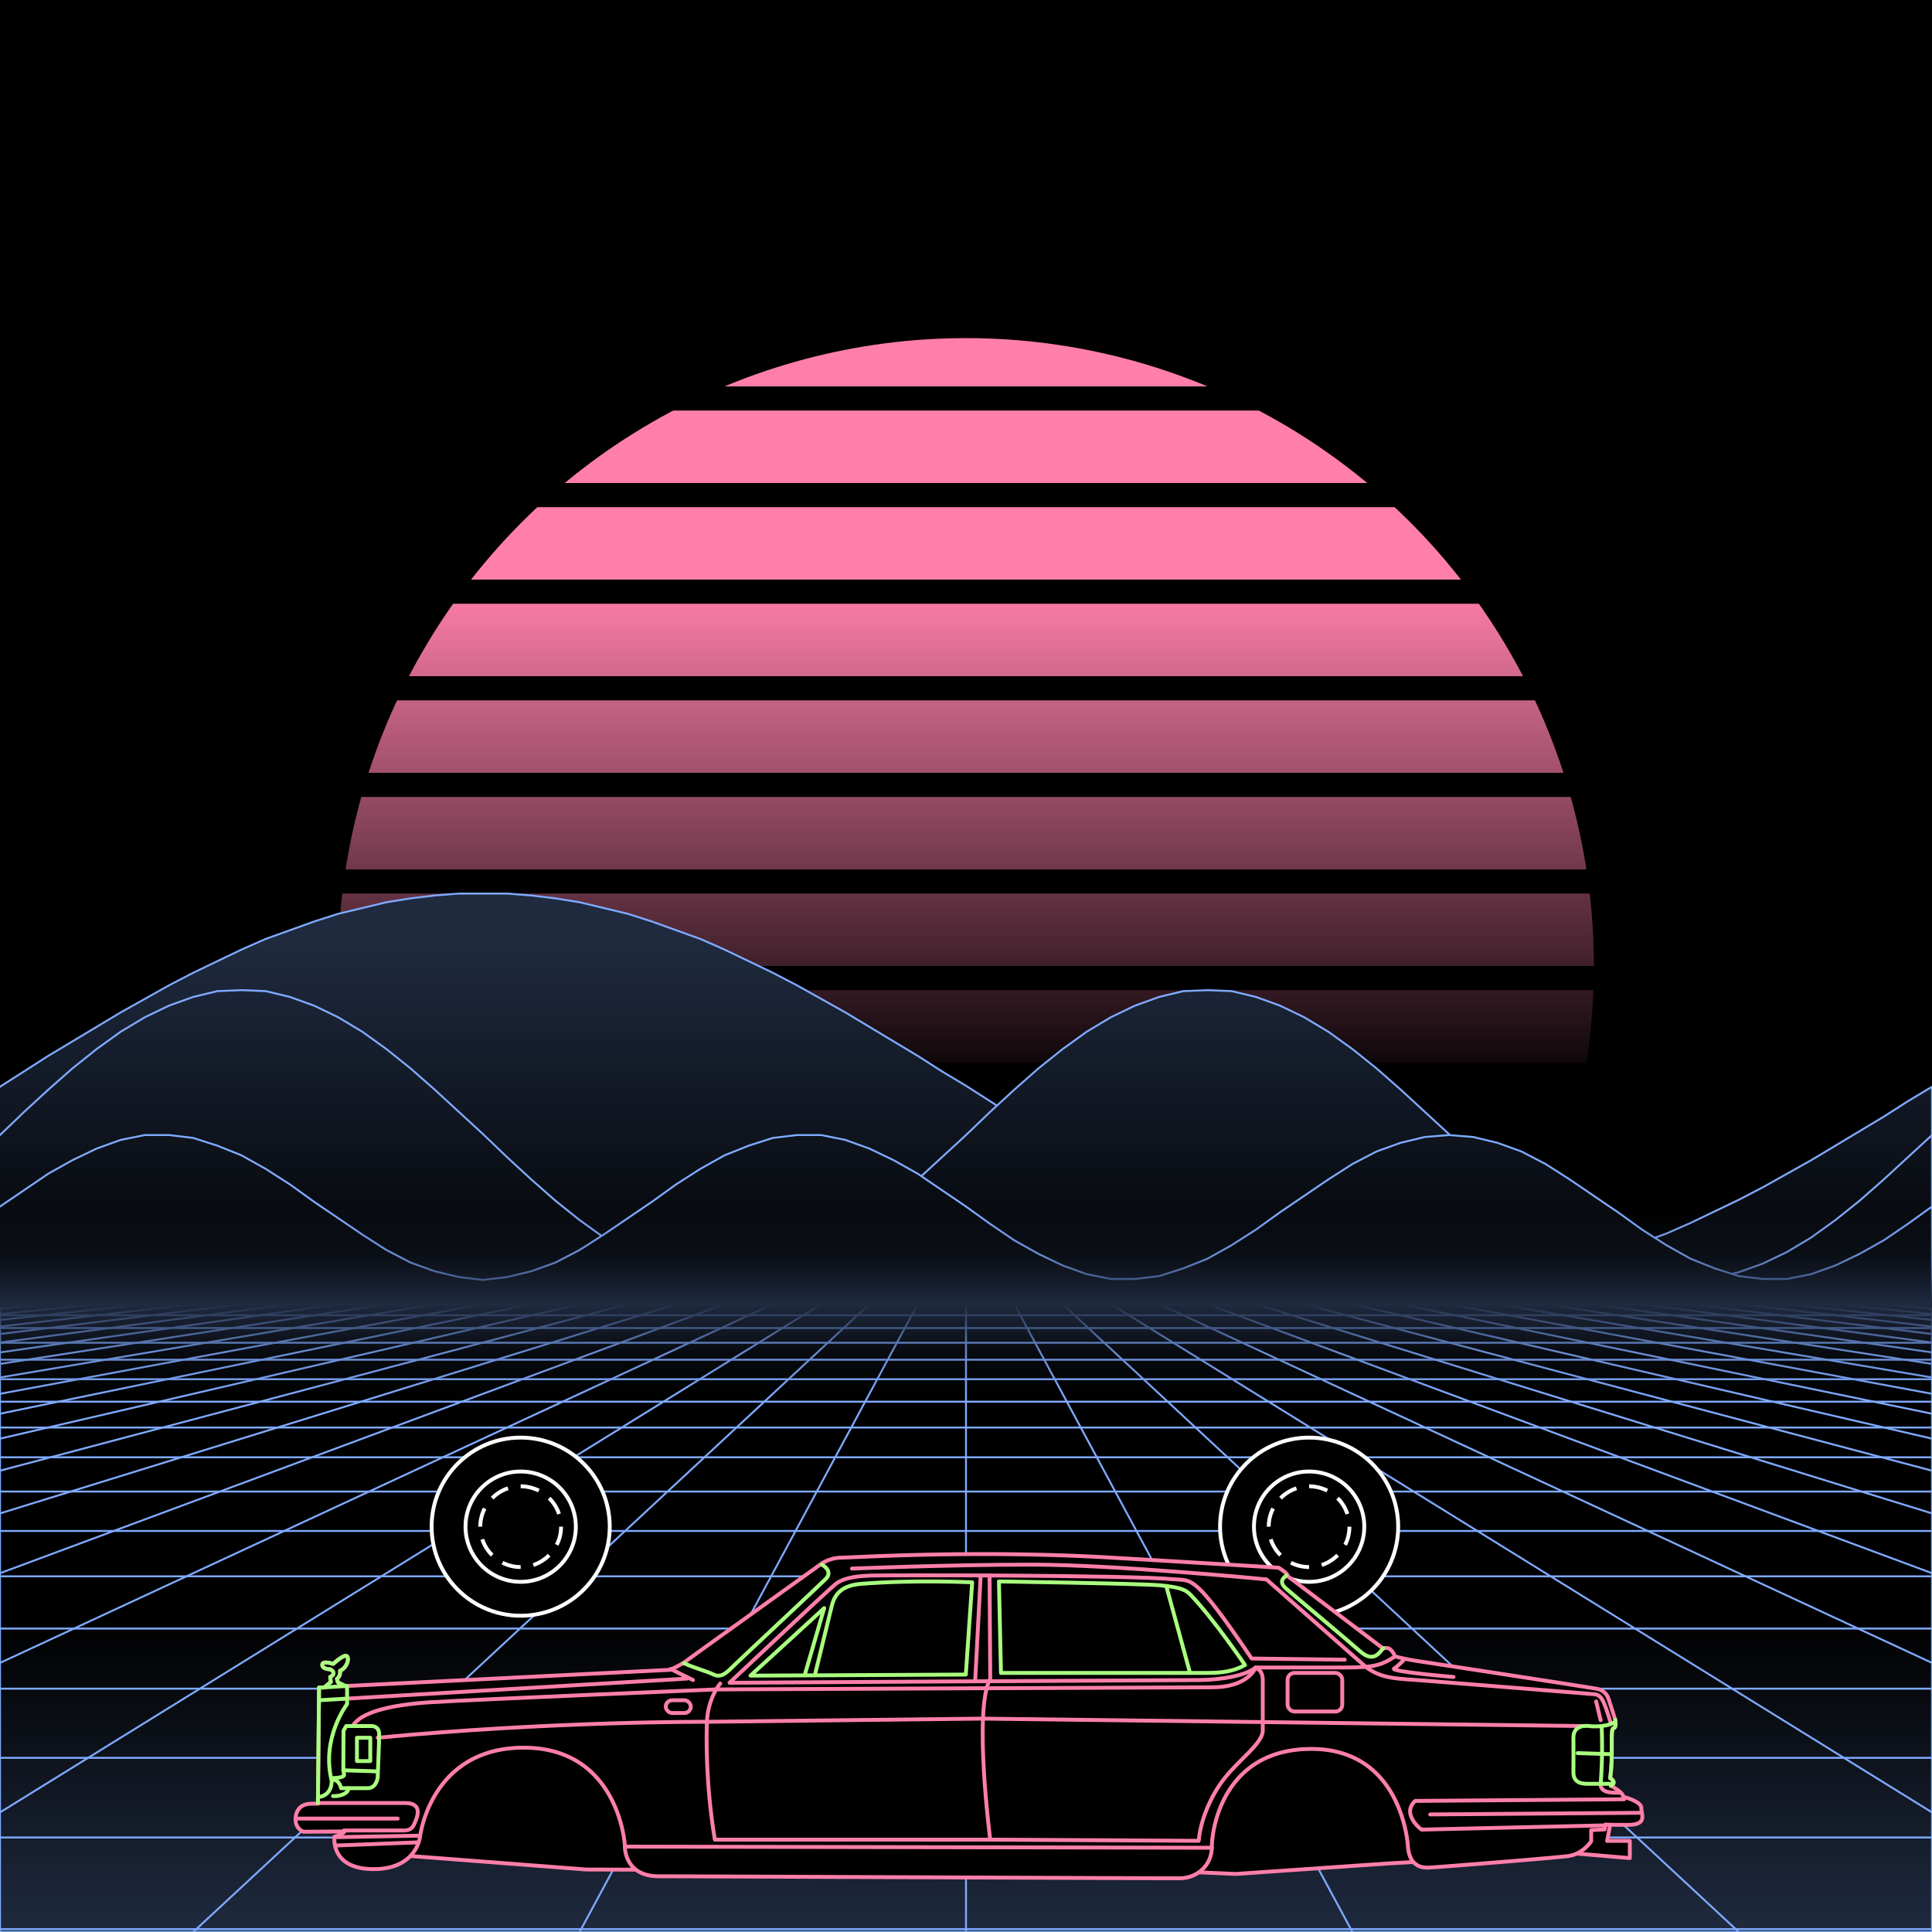 <svg xmlns="http://www.w3.org/2000/svg" viewBox="0 0 2000 2000" width="350" height="350">
    <defs>
        <linearGradient id="moon-grad" x1="0" x2="0" y1="0" y2="1">
            <stop offset="20%" stop-color="#ff7faa" stop-opacity="1"/>
            <stop offset="60%" stop-color="#ff7faa" stop-opacity="0"/>
        </linearGradient>

        <linearGradient id="star-grad" x1="0" y1="0" x2="1" y2="0">
            <stop offset="0%" stop-color="#ffffff" stop-opacity="0"/>
            <stop offset="80%" stop-color="#ffffff" stop-opacity=".5"/>
            <stop offset="100%" stop-color="#ffffff" stop-opacity="1"/>
        </linearGradient>

        <linearGradient id="bg-grad" x1="0" x2="0" y1="0" y2="1">
            <stop offset="25%" stop-color="#1f2a3f" stop-opacity="1"/>
            <stop offset="100%" stop-color="#000000" stop-opacity="1"/>
        </linearGradient>

        <linearGradient id="fog-grad" x1="0" x2="0" y1="0" y2="1">
            <stop offset="0%" stop-color="#1f2a3f" stop-opacity="0"/>
            <stop offset="25%" stop-color="#1f2a3f" stop-opacity=".25"/>
            <stop offset="50%" stop-color="#1f2a3f" stop-opacity="1"/>
            <stop offset="75%" stop-color="#1f2a3f" stop-opacity=".25"/>
            <stop offset="100%" stop-color="#1f2a3f" stop-opacity="0"/>
        </linearGradient>

        <linearGradient id="undergrid-grad" x1="0" x2="0" y1="0" y2="1">
            <stop offset="50%" stop-color="#000000" stop-opacity="1"/>
            <stop offset="100%" stop-color="#1f2a3f" stop-opacity="1"/>
        </linearGradient>

        <linearGradient id="flame-grad" x1="0" x2="1" y1="0" y2="0">
            <stop offset="0%" stop-color="#ffffff" stop-opacity="1"/>
            <stop offset="100%" stop-color="#0000ff" stop-opacity="0"/>
        </linearGradient>

        <linearGradient id="thrust-grad" x1="0" x2="0" y1="0" y2="1">
            <stop offset="0%" stop-color="#ffffff" stop-opacity="1"/>
            <stop offset="25%" stop-color="#ffffff" stop-opacity=".5"/>
            <stop offset="100%" stop-color="#ffffff" stop-opacity="0"/>
        </linearGradient>


        <style>
            #vmount                         {fill:url(#bg-grad); stroke:#7faaff; stroke-width:2px;}
            #sky, #moonstripes              {fill:#000000}
            .background                     {fill:url(#bg-grad); stroke:#7faaff; stroke-width:2px;}
            #mooncircle                     {fill:url(#moon-grad);}
            #grid                           {stroke-width:2px; fill:none; stroke:#7faaff;}
            #star                           {stroke-width:10px; fill:none; stroke:url(#star-grad); stroke-linecap:round;}
            #undergrid                      {fill:url(#undergrid-grad);}
            #fog                            {fill:url(#fog-grad);}
            #pink,#aqua                     {fill:none;  stroke-linecap:round; stroke-linejoin:round; stroke-width:4px;}
            #gleam                          {fill:none;  stroke-linecap:round; stroke-linejoin:round; stroke-width:25px; stroke:white;}
            #pink,#outline,#under           {stroke:#ff7faa;}
            #aqua, #gun, #frontgun          {stroke:#aaff7f;}                    
            #outline,#under,#gun,#frontgun  {fill:#000000; stroke-linecap:round; stroke-linejoin:round; stroke-width:4px;}
            .wheel                          {fill:#000000; stroke:#ffffff; stroke-width:4px;}
            #laser                          {stroke-width:15px; stroke:#aaff7f;}
            

            #gun, #frontgun                 {stroke:#ffffff;}

            #flame        				    {fill:url(#flame-grad); stroke:none; }
            #rocket                         {stroke:#ffffff; stroke-width:4px; fill:#000000;}
            .stripe                         {stroke:#7f0000;}
			#housing 					    {stroke:#ffffff;stroke-width:4px; fill:#000000}

            .jet                            {stroke:#aaff7f; stroke-width:4; fill:#000000}
            .thrust                         {fill:url(#thrust-grad);}

        </style>

    </defs>

    <g id="sky"><rect width="2000" height="2000"/></g>

    <g id="moon">
        <circle id="mooncircle" cx="1000" cy="1000" r="650"/>
        <g id="moonstripes">
            <animateTransform attributeName="transform" type="translate" from="0 50" to="0 150" dur="2s" repeatCount="indefinite"/>
            <rect x="0" y="0"     width="2000" height="25"/><rect x="0" y="100"   width="2000" height="25"/><rect x="0" y="200"   width="2000" height="25"/><rect x="0" y="300"   width="2000" height="25"/><rect x="0" y="400"   width="2000" height="25"/><rect x="0" y="500"   width="2000" height="25"/><rect x="0" y="600"   width="2000" height="25"/><rect x="0" y="700"   width="2000" height="25"/><rect x="0" y="800"   width="2000" height="25"/><rect x="0" y="900"   width="2000" height="25"/><rect x="0" y="1000"  width="2000" height="25"/><rect x="0" y="1100"  width="2000" height="25"/><rect x="0" y="1200"  width="2000" height="25"/>
        </g>
    </g>

    <g class="background" transform="translate(-2000 850)"><polygon points="0 0 0 275 25 259 50 243 75 228 100 213 125 198 150 184 175 170 200 157 225 145 250 133 275 122 300 113 325 104 350 96 375 90 400 84 425 80 450 77 475 75 500 75 525 75 550 77 575 80 600 84 625 90 650 96 675 104 700 113 725 122 750 133 775 145 800 157 825 170 850 184 875 198 900 213 925 228 950 243 975 259 1000 275 1025 290 1050 306 1075 321 1100 336 1125 351 1150 365 1175 379 1200 392 1225 404 1250 416 1275 427 1300 436 1325 445 1350 453 1375 459 1400 465 1425 469 1450 472 1475 474 1500 475 1525 474 1550 472 1575 469 1600 465 1625 459 1650 453 1675 445 1700 436 1725 427 1750 416 1775 404 1800 392 1825 379 1850 365 1875 351 1900 336 1925 321 1950 306 1975 290 2000 275 2025 259 2050 243 2075 228 2100 213 2125 198 2150 184 2175 170 2200 157 2225 145 2250 133 2275 122 2300 113 2325 104 2350 96 2375 90 2400 84 2425 80 2450 77 2475 75 2500 75 2525 75 2550 77 2575 80 2600 84 2625 90 2650 96 2675 104 2700 113 2725 122 2750 133 2775 145 2800 157 2825 170 2850 184 2875 198 2900 213 2925 228 2950 243 2975 259 3000 274 3025 290 3050 306 3075 321 3100 336 3125 351 3150 365 3175 379 3200 392 3225 404 3250 416 3275 427 3300 436 3325 445 3350 453 3375 459 3400 465 3425 469 3450 472 3475 474 3500 475 3525 474 3550 472 3575 469 3600 465 3625 459 3650 453 3675 445 3700 436 3725 427 3750 416 3775 404 3800 392 3825 379 3850 365 3875 351 3900 336 3925 321 3950 306 3975 290 4000 275 4000 500 0 500"/><animateTransform from="-2000 850" to="0 850" dur="15s" attributeName="transform" attributeType="XML" type="translate" repeatCount="indefinite"/></g><g class="background" transform="translate(-2000 850)"><polygon points="0 0 0 325 25 301 50 278 75 256 100 236 125 218 150 203 175 191 200 182 225 176 250 175 275 176 300 182 325 191 350 203 375 218 400 236 425 256 450 278 475 301 500 325 525 348 550 371 575 393 600 413 625 431 650 446 675 458 700 467 725 473 750 475 775 473 800 467 825 458 850 446 875 431 900 413 925 393 950 371 975 348 1000 325 1025 301 1050 278 1075 256 1100 236 1125 218 1150 203 1175 191 1200 182 1225 176 1250 175 1275 176 1300 182 1325 191 1350 203 1375 218 1400 236 1425 256 1450 278 1475 301 1500 324 1525 348 1550 371 1575 393 1600 413 1625 431 1650 446 1675 458 1700 467 1725 473 1750 475 1775 473 1800 467 1825 458 1850 446 1875 431 1900 413 1925 393 1950 371 1975 348 2000 325 2025 301 2050 278 2075 256 2100 236 2125 218 2150 203 2175 191 2200 182 2225 176 2250 175 2275 176 2300 182 2325 191 2350 203 2375 218 2400 236 2425 256 2450 278 2475 301 2500 324 2525 348 2550 371 2575 393 2600 413 2625 431 2650 446 2675 458 2700 467 2725 473 2750 475 2775 473 2800 467 2825 458 2850 446 2875 431 2900 413 2925 393 2950 371 2975 348 3000 325 3025 301 3050 278 3075 256 3100 236 3125 218 3150 203 3175 191 3200 182 3225 176 3250 175 3275 176 3300 182 3325 191 3350 203 3375 218 3400 236 3425 256 3450 278 3475 301 3500 324 3525 348 3550 371 3575 393 3600 413 3625 431 3650 446 3675 458 3700 467 3725 473 3750 475 3775 473 3800 467 3825 458 3850 446 3875 431 3900 413 3925 393 3950 371 3975 348 4000 325 4000 500 0 500"/><animateTransform from="-2000 850" to="0 850" dur="10s" attributeName="transform" attributeType="XML" type="translate" repeatCount="indefinite"/></g><g class="background" transform="translate(-2000 850)"><polygon points="0 0 0 400 25 382 50 365 75 351 100 339 125 330 150 325 175 325 200 328 225 336 250 346 275 360 300 376 325 394 350 411 375 428 400 444 425 457 450 466 475 472 500 475 525 472 550 466 575 457 600 444 625 428 650 411 675 394 700 376 725 360 750 346 775 336 800 328 825 325 850 325 875 330 900 339 925 351 950 365 975 382 1000 400 1025 417 1050 434 1075 448 1100 460 1125 469 1150 474 1175 474 1200 471 1225 463 1250 453 1275 439 1300 423 1325 405 1350 388 1375 371 1400 355 1425 342 1450 333 1475 327 1500 325 1525 327 1550 333 1575 342 1600 355 1625 371 1650 388 1675 405 1700 423 1725 439 1750 453 1775 463 1800 471 1825 474 1850 474 1875 469 1900 460 1925 448 1950 434 1975 417 2000 399 2025 382 2050 365 2075 351 2100 339 2125 330 2150 325 2175 325 2200 328 2225 336 2250 346 2275 360 2300 376 2325 394 2350 411 2375 428 2400 444 2425 457 2450 466 2475 472 2500 475 2525 472 2550 466 2575 457 2600 444 2625 428 2650 411 2675 394 2700 376 2725 360 2750 346 2775 336 2800 328 2825 325 2850 325 2875 330 2900 339 2925 351 2950 365 2975 382 3000 399 3025 417 3050 434 3075 448 3100 460 3125 469 3150 474 3175 474 3200 471 3225 463 3250 453 3275 439 3300 423 3325 405 3350 388 3375 371 3400 355 3425 342 3450 333 3475 327 3500 325 3525 327 3550 333 3575 342 3600 355 3625 371 3650 388 3675 405 3700 423 3725 439 3750 453 3775 463 3800 471 3825 474 3850 474 3875 469 3900 460 3925 448 3950 434 3975 417 4000 399 4000 500 0 500"/><animateTransform from="-2000 850" to="0 850" dur="5s" attributeName="transform" attributeType="XML" type="translate" repeatCount="indefinite"/></g>

    <g>
        <rect><animate id="fake" begin="4.9;swipe.end" dur=".1s" attributeName="visibility" from="hide" to="hide"/></rect>
        <path id="star" d="M-2425,799.8c616.2-355.8,1278-560.9,1942.8-627"/>
        <animateTransform id="swipe" attributeName="transform" type="rotate" from="0 0 5000" to="360 0 5000" dur="5s" begin="fake.end"/>
    </g>

    <g id="grid">
        <rect id="undergrid" x="0" y="1350" width="2000" height="650"/>
        <g id="hor">
            <line x1="0" y1="1350" x2="2000" y2="1350"></line><line x1="0" y1="1361.51" x2="2000" y2="1361.51"></line><line x1="0" y1="1374.758" x2="2000" y2="1374.758"></line><line x1="0" y1="1390.006" x2="2000" y2="1390.006"></line><line x1="0" y1="1407.557" x2="2000" y2="1407.557"></line><line x1="0" y1="1427.759" x2="2000" y2="1427.759"></line><line x1="0" y1="1451.01" x2="2000" y2="1451.01"></line><line x1="0" y1="1477.773" x2="2000" y2="1477.773"></line><line x1="0" y1="1508.576" x2="2000" y2="1508.576"></line><line x1="0" y1="1544.031" x2="2000" y2="1544.031"></line><line x1="0" y1="1584.84" x2="2000" y2="1584.84"></line><line x1="0" y1="1631.811" x2="2000" y2="1631.811"></line><line x1="0" y1="1685.874" x2="2000" y2="1685.874"></line><line x1="0" y1="1748.102" x2="2000" y2="1748.102"></line><line x1="0" y1="1819.725" x2="2000" y2="1819.725"></line><line x1="0" y1="1902.163" x2="2000" y2="1902.163"></line><line x1="0" y1="1997.05" x2="2000" y2="1997.05"></line>
        </g>
        <g id="ver">
            <line x1="0" y1="1350" x2="-7000.0" y2="2000"><animate attributeName="x1" values="0;50" dur="100ms" repeatCount="indefinite"/><animate attributeName="x2" values="-7000.0;-6600.0" dur="100ms" repeatCount="indefinite"/></line><line x1="50" y1="1350" x2="-6600.0" y2="2000"><animate attributeName="x1" values="50;100" dur="100ms" repeatCount="indefinite"/><animate attributeName="x2" values="-6600.0;-6200.0" dur="100ms" repeatCount="indefinite"/></line><line x1="100" y1="1350" x2="-6200.0" y2="2000"><animate attributeName="x1" values="100;150" dur="100ms" repeatCount="indefinite"/><animate attributeName="x2" values="-6200.0;-5800.0" dur="100ms" repeatCount="indefinite"/></line><line x1="150" y1="1350" x2="-5800.0" y2="2000"><animate attributeName="x1" values="150;200" dur="100ms" repeatCount="indefinite"/><animate attributeName="x2" values="-5800.0;-5400.0" dur="100ms" repeatCount="indefinite"/></line><line x1="200" y1="1350" x2="-5400.0" y2="2000"><animate attributeName="x1" values="200;250" dur="100ms" repeatCount="indefinite"/><animate attributeName="x2" values="-5400.0;-5000.0" dur="100ms" repeatCount="indefinite"/></line><line x1="250" y1="1350" x2="-5000.0" y2="2000"><animate attributeName="x1" values="250;300" dur="100ms" repeatCount="indefinite"/><animate attributeName="x2" values="-5000.0;-4600.0" dur="100ms" repeatCount="indefinite"/></line><line x1="300" y1="1350" x2="-4600.0" y2="2000"><animate attributeName="x1" values="300;350" dur="100ms" repeatCount="indefinite"/><animate attributeName="x2" values="-4600.0;-4200.0" dur="100ms" repeatCount="indefinite"/></line><line x1="350" y1="1350" x2="-4200.0" y2="2000"><animate attributeName="x1" values="350;400" dur="100ms" repeatCount="indefinite"/><animate attributeName="x2" values="-4200.0;-3800.0" dur="100ms" repeatCount="indefinite"/></line><line x1="400" y1="1350" x2="-3800.0" y2="2000"><animate attributeName="x1" values="400;450" dur="100ms" repeatCount="indefinite"/><animate attributeName="x2" values="-3800.0;-3400.0" dur="100ms" repeatCount="indefinite"/></line><line x1="450" y1="1350" x2="-3400.0" y2="2000"><animate attributeName="x1" values="450;500" dur="100ms" repeatCount="indefinite"/><animate attributeName="x2" values="-3400.0;-3000.0" dur="100ms" repeatCount="indefinite"/></line><line x1="500" y1="1350" x2="-3000.0" y2="2000"><animate attributeName="x1" values="500;550" dur="100ms" repeatCount="indefinite"/><animate attributeName="x2" values="-3000.0;-2600.0" dur="100ms" repeatCount="indefinite"/></line><line x1="550" y1="1350" x2="-2600.0" y2="2000"><animate attributeName="x1" values="550;600" dur="100ms" repeatCount="indefinite"/><animate attributeName="x2" values="-2600.0;-2200.0" dur="100ms" repeatCount="indefinite"/></line><line x1="600" y1="1350" x2="-2200.0" y2="2000"><animate attributeName="x1" values="600;650" dur="100ms" repeatCount="indefinite"/><animate attributeName="x2" values="-2200.0;-1800.0" dur="100ms" repeatCount="indefinite"/></line><line x1="650" y1="1350" x2="-1800.0" y2="2000"><animate attributeName="x1" values="650;700" dur="100ms" repeatCount="indefinite"/><animate attributeName="x2" values="-1800.0;-1400.0" dur="100ms" repeatCount="indefinite"/></line><line x1="700" y1="1350" x2="-1400.0" y2="2000"><animate attributeName="x1" values="700;750" dur="100ms" repeatCount="indefinite"/><animate attributeName="x2" values="-1400.0;-1000.0" dur="100ms" repeatCount="indefinite"/></line><line x1="750" y1="1350" x2="-1000.0" y2="2000"><animate attributeName="x1" values="750;800" dur="100ms" repeatCount="indefinite"/><animate attributeName="x2" values="-1000.0;-600.0" dur="100ms" repeatCount="indefinite"/></line><line x1="800" y1="1350" x2="-600.0" y2="2000"><animate attributeName="x1" values="800;850" dur="100ms" repeatCount="indefinite"/><animate attributeName="x2" values="-600.0;-200.0" dur="100ms" repeatCount="indefinite"/></line><line x1="850" y1="1350" x2="-200.0" y2="2000"><animate attributeName="x1" values="850;900" dur="100ms" repeatCount="indefinite"/><animate attributeName="x2" values="-200.0;200.0" dur="100ms" repeatCount="indefinite"/></line><line x1="900" y1="1350" x2="200.0" y2="2000"><animate attributeName="x1" values="900;950" dur="100ms" repeatCount="indefinite"/><animate attributeName="x2" values="200.0;600.0" dur="100ms" repeatCount="indefinite"/></line><line x1="950" y1="1350" x2="600.0" y2="2000"><animate attributeName="x1" values="950;1000" dur="100ms" repeatCount="indefinite"/><animate attributeName="x2" values="600.0;1000.0" dur="100ms" repeatCount="indefinite"/></line><line x1="1000" y1="1350" x2="1000.0" y2="2000"><animate attributeName="x1" values="1000;1050" dur="100ms" repeatCount="indefinite"/><animate attributeName="x2" values="1000.0;1400.0" dur="100ms" repeatCount="indefinite"/></line><line x1="1050" y1="1350" x2="1400.0" y2="2000"><animate attributeName="x1" values="1050;1100" dur="100ms" repeatCount="indefinite"/><animate attributeName="x2" values="1400.0;1800.0" dur="100ms" repeatCount="indefinite"/></line><line x1="1100" y1="1350" x2="1800.0" y2="2000"><animate attributeName="x1" values="1100;1150" dur="100ms" repeatCount="indefinite"/><animate attributeName="x2" values="1800.0;2200.0" dur="100ms" repeatCount="indefinite"/></line><line x1="1150" y1="1350" x2="2200.0" y2="2000"><animate attributeName="x1" values="1150;1200" dur="100ms" repeatCount="indefinite"/><animate attributeName="x2" values="2200.0;2600.0" dur="100ms" repeatCount="indefinite"/></line><line x1="1200" y1="1350" x2="2600.0" y2="2000"><animate attributeName="x1" values="1200;1250" dur="100ms" repeatCount="indefinite"/><animate attributeName="x2" values="2600.0;3000.0" dur="100ms" repeatCount="indefinite"/></line><line x1="1250" y1="1350" x2="3000.0" y2="2000"><animate attributeName="x1" values="1250;1300" dur="100ms" repeatCount="indefinite"/><animate attributeName="x2" values="3000.0;3400.0" dur="100ms" repeatCount="indefinite"/></line><line x1="1300" y1="1350" x2="3400.0" y2="2000"><animate attributeName="x1" values="1300;1350" dur="100ms" repeatCount="indefinite"/><animate attributeName="x2" values="3400.0;3800.0" dur="100ms" repeatCount="indefinite"/></line><line x1="1350" y1="1350" x2="3800.0" y2="2000"><animate attributeName="x1" values="1350;1400" dur="100ms" repeatCount="indefinite"/><animate attributeName="x2" values="3800.0;4200.0" dur="100ms" repeatCount="indefinite"/></line><line x1="1400" y1="1350" x2="4200.0" y2="2000"><animate attributeName="x1" values="1400;1450" dur="100ms" repeatCount="indefinite"/><animate attributeName="x2" values="4200.0;4600.0" dur="100ms" repeatCount="indefinite"/></line><line x1="1450" y1="1350" x2="4600.0" y2="2000"><animate attributeName="x1" values="1450;1500" dur="100ms" repeatCount="indefinite"/><animate attributeName="x2" values="4600.0;5000.0" dur="100ms" repeatCount="indefinite"/></line><line x1="1500" y1="1350" x2="5000.0" y2="2000"><animate attributeName="x1" values="1500;1550" dur="100ms" repeatCount="indefinite"/><animate attributeName="x2" values="5000.0;5400.0" dur="100ms" repeatCount="indefinite"/></line><line x1="1550" y1="1350" x2="5400.0" y2="2000"><animate attributeName="x1" values="1550;1600" dur="100ms" repeatCount="indefinite"/><animate attributeName="x2" values="5400.0;5800.0" dur="100ms" repeatCount="indefinite"/></line><line x1="1600" y1="1350" x2="5800.0" y2="2000"><animate attributeName="x1" values="1600;1650" dur="100ms" repeatCount="indefinite"/><animate attributeName="x2" values="5800.0;6200.0" dur="100ms" repeatCount="indefinite"/></line><line x1="1650" y1="1350" x2="6200.0" y2="2000"><animate attributeName="x1" values="1650;1700" dur="100ms" repeatCount="indefinite"/><animate attributeName="x2" values="6200.0;6600.0" dur="100ms" repeatCount="indefinite"/></line><line x1="1700" y1="1350" x2="6600.0" y2="2000"><animate attributeName="x1" values="1700;1750" dur="100ms" repeatCount="indefinite"/><animate attributeName="x2" values="6600.0;7000.0" dur="100ms" repeatCount="indefinite"/></line><line x1="1750" y1="1350" x2="7000.0" y2="2000"><animate attributeName="x1" values="1750;1800" dur="100ms" repeatCount="indefinite"/><animate attributeName="x2" values="7000.0;7400.0" dur="100ms" repeatCount="indefinite"/></line><line x1="1800" y1="1350" x2="7400.0" y2="2000"><animate attributeName="x1" values="1800;1850" dur="100ms" repeatCount="indefinite"/><animate attributeName="x2" values="7400.0;7800.0" dur="100ms" repeatCount="indefinite"/></line><line x1="1850" y1="1350" x2="7800.0" y2="2000"><animate attributeName="x1" values="1850;1900" dur="100ms" repeatCount="indefinite"/><animate attributeName="x2" values="7800.0;8200.0" dur="100ms" repeatCount="indefinite"/></line><line x1="1900" y1="1350" x2="8200.0" y2="2000"><animate attributeName="x1" values="1900;1950" dur="100ms" repeatCount="indefinite"/><animate attributeName="x2" values="8200.0;8600.0" dur="100ms" repeatCount="indefinite"/></line><line x1="1950" y1="1350" x2="8600.0" y2="2000"><animate attributeName="x1" values="1950;2000" dur="100ms" repeatCount="indefinite"/><animate attributeName="x2" values="8600.0;9000.0" dur="100ms" repeatCount="indefinite"/></line><line x1="2000" y1="1350" x2="9000.0" y2="2000"><animate attributeName="x1" values="2000;2050" dur="100ms" repeatCount="indefinite"/><animate attributeName="x2" values="9000.0;9400.0" dur="100ms" repeatCount="indefinite"/></line>
        </g>
    </g>

    <rect id="fog" x="0" y="1250" width="2000" height="200"/>
    <g id="car">
        
        <g id="under-and-gleam">
            <animateTransform attributeName="transform" type="translate" keyTimes="0;.5;1" values="0,-330;0,-340;0,-330" dur="1.5s" repeatCount="indefinite"/>
            
            
            <polygon id="under" points="1666.8 1889.1 1663.7 1905.7 1687.2 1905.7 1687.2 1923.5 1608.8 1916.8 1478.7 1926.6 1434.6 1929.2 1279.3 1939.9 1219.6 1937.3 606.5 1935.3 405.1 1919.8 437.4 1811 560.3 1766.7 658.2 1821 1488.4 1771 1610.1 1840.7 1666.8 1889.1"></polygon>
            <mask id="gleam-mask"><g><animateTransform attributeName="transform" type="translate" from="0 0" to="2000 0" dur="500ms" begin="fake.end+50ms"/><rect x="-150" y="0" width="250" height="2000" fill="white"/></g></mask>            
            <g mask="url(#gleam-mask)"><path d="M330.3,1746.9h5.3l6.9-5.8-.7-5.1s7.9-3.5,0-8c0,0-8.2.2-8.2-4.6s11.3-.9,11.3-.9,11.6-10.8,14.3-8-.4,12.4-7.2,15c0,0,1,5.2-3.2,8.4l1,3.7,7.9,3.8,336.1-16.8s12.2-5.7,16.2-8.9S850,1619,850,1619a38.3,38.3,0,0,1,20.5-6.5c11.5,0,138.2-8.4,280.8,0s172.3,10.4,172.3,10.4,10.1,6,9.3,8.6l99,75.1s4.5-2,7.7,1.2a19.7,19.7,0,0,1,4.5,6.9,214.6,214.6,0,0,0,22.5,4.7c10.8,1.6,179.4,27.4,186.7,28.9a15.3,15.3,0,0,1,11.6,9.6c.9,2.5,7.2,22.5,7.2,22.5" id="gleam"></path></g>                
        </g>
        <g id="wheels" transform="translate(0,-330)">
            <g id="front-wheel" class="wheel"><animateTransform attributeName="transform" attributeType="XML" type="rotate" from="360 539 1910.4" to="0 539 1910.4" dur=".5s" repeatCount="indefinite"/><g id="front"><circle cx="539" cy="1910.4" r="92.2"></circle><circle cx="539" cy="1910.4" r="57.1"></circle><path d="M539,1868.6a42.4,42.4,0,0,1,18.8,4.5"></path><path d="M509.5,1880.9a41.1,41.1,0,0,1,16.4-10.2"></path><path d="M497.2,1910.4a41.1,41.1,0,0,1,4.5-18.8"></path><path d="M509.5,1939.9a41.1,41.1,0,0,1-10.2-16.4"></path><path d="M539,1952.2a40.8,40.8,0,0,1-18.8-4.5"></path><path d="M568.5,1939.9a41.8,41.8,0,0,1-16.4,10.2"></path><path d="M580.8,1910.4a40.8,40.8,0,0,1-4.5,18.8"></path><path d="M568.5,1880.9a41.8,41.8,0,0,1,10.2,16.4"></path></g></g>
            <g id="middle-wheel" class="wheel"><animateTransform attributeName="transform" attributeType="XML" type="rotate" from="360  " to="0  " dur=".5s" repeatCount="indefinite"/></g>
            <g id="rear-wheel" class="wheel"><animateTransform attributeName="transform" attributeType="XML" type="rotate" from="360 1355.2 1910.4" to="0 1355.2 1910.4" dur=".5s" repeatCount="indefinite"/><g id="rear"><circle cx="1355.2" cy="1910.4" r="92.2"></circle><circle cx="1355.2" cy="1910.4" r="57.1"></circle><path d="M1355.2,1868.6a42.7,42.7,0,0,1,18.8,4.5"></path><path d="M1325.6,1880.9a42.2,42.2,0,0,1,16.5-10.2"></path><path d="M1313.4,1910.4a41.1,41.1,0,0,1,4.5-18.8"></path><path d="M1325.6,1939.9a40.9,40.9,0,0,1-10.1-16.4"></path><path d="M1355.2,1952.2a40.8,40.8,0,0,1-18.8-4.5"></path><path d="M1384.7,1939.9a41.5,41.5,0,0,1-16.5,10.2"></path><path d="M1396.9,1910.4a42,42,0,0,1-4.4,18.8"></path><path d="M1384.7,1880.9a40.5,40.5,0,0,1,10.1,16.4"></path></g></g>
        </g>

        

        <g id="body">
            <animateTransform attributeName="transform" type="translate" keyTimes="0;.5;1" values="0,-330;0,-340;0,-330" dur="1.5s" repeatCount="indefinite"/>
            <path d="M1220.8,1944.4c-35.5,0-505.2-2.1-538.9-2.1s-35.1-27-35.1-31.8-8.4-101.3-104.6-101.3S435,1900.4,435,1900.4s-2.8,34.5-48.2,34.5-40.5-33.6-40.5-33.6,8-1.9,10.5-5.4l-42.6.3s-8.2-2.7-8.2-12.6,5.5-16.4,16.7-16.4,6.4-.7,6.4-.7l1.2-119.6h5.3l6.9-5.8-.7-5.1s7.9-3.5,0-8c0,0-8.2.2-8.2-4.6s11.3-.9,11.3-.9,11.6-10.8,14.3-8-.4,12.4-7.2,15c0,0,1,5.2-3.2,8.4l1,3.7,7.9,3.8,336.1-16.8s12.2-5.7,16.2-8.9S850,1619,850,1619a38.3,38.3,0,0,1,20.5-6.5c11.5,0,138.2-8.4,280.8,0s172.3,10.4,172.3,10.4,10.1,6,9.3,8.6l99,75.1s4.5-2,7.7,1.2a19.7,19.7,0,0,1,4.5,6.9,214.6,214.6,0,0,0,22.5,4.7c10.8,1.6,179.4,27.4,186.7,28.9a15.3,15.3,0,0,1,11.6,9.6c.9,2.5,7.2,22.5,7.2,22.5s1.7,7.9-1.9,8.7.2,26.8-3.4,51.6c0,0,7.7,4.3.7,7.9,0,0,13,6.8,12.8,11.4,0,0,18.8,4.6,18.8,11.6s6.7,17.5-14,17.5-23.2-.4-23.2-.4l-.7,5.1-14,.7v11.6s-8.4,13.5-24.6,15.4-123.4,10.6-143,11.8-21.7-15.5-22.2-22.9-9.2-99.9-99.9-99.9-103,82.3-103,101.3S1239.5,1944.4,1220.8,1944.4Z" id="outline"></path>
            <g id="pink"><line x1="346.9" x2="433" y1="1910.5" y2="1907.2"></line><line x1="433" x2="349" y1="1900.3" y2="1901.8"></line><path d="M356.1,1894.9h62c6.7,0,9.3-2.9,11.3-7.9s9.4-20.5-10-20.5H329.1"></path><line x1="306.9" x2="411.7" y1="1882.6" y2="1882.6"></line><line x1="359.3" x2="711" y1="1758.4" y2="1737.7"></line><line x1="694.1" x2="717.4" y1="1727.7" y2="1739.2"></line><path d="M1657,1846.6c-.6,8,8.3,9.7,19.2,9.1"></path><path d="M1639.5,1786.8l-372-4.6-251.1-3.1-284.6,3.3s-159.4-.8-340.8,16.5"></path><rect height="13.2" rx="6.6" width="25.9" x="689.2" y="1760.1"></rect><path d="M745.6,1742.8c-8.7,10.7-13.3,26.3-13.8,39.6s-1.6,62.9,8.2,122h285.1l215.8,1.2c1.7-21.1,12.6-46.8,26.4-64.3,15.6-20,39.9-36.7,39.9-49.8V1739c0-10.4-7.4-12.8-7.4-12.8-1.5,4.2-11.5,20.5-45.1,20.5s-514.2,2.2-514.2,2.2-250.1,10.5-293.9,13.2-73.6,10.8-81.5,24.7"></path><rect height="39.97" rx="7.1" width="56.6" x="1332.9" y="1731.8"></rect><line x1="1254.6" x2="647.5" y1="1912.8" y2="1911.6"></line><path d="M1443.2,1715.3c-17.1,11.1-26.6,10.9-62.5,10.9h-80.9c-8.9,7.9-35.1,13-59.7,13s-484.9,2.8-484.9,2.8,99.7-93.8,109.3-101.8,26.6-8.7,36.9-9.2,265.4-.7,314.6,3.9c17.8,1.6,20.3-5.9,79.7,82l96.4,1.2"></path><path d="M881.9,1623.8s99.8-4.1,186.2-4.1S1311,1635,1311,1635l102.8,90.5c17.1,13.1,33.5,12,61.2,14.3l175,14c7.8.8,9.8,5.1,17.3,29.3"></path><path d="M1454.2,1717.2s-5.9,6.8-11,10,61.5,8.8,61.5,8.8"></path><line x1="1657" x2="1652.3" y1="1780.8" y2="1761.3"></line><path d="M1681.3,1862.6l-216.2,1.7s-7.5,5.6-4.8,14.7,11.3,15,11.3,15l190.3-4.4"></path><path d="M1025.1,1904.5s-17.6-135,0-166.8l-.7-107"></path><line x1="1699.1" x2="1480.5" y1="1876.6" y2="1878.3"></line><line x1="1015.2" x2="1009.5" y1="1630.8" y2="1740"></line></g>
            <g id="aqua"><path d="M1431.9,1706.1c-4.7,6.3-10.9,14.9-24.2,3.1s-67.7-57.2-76.2-64.6-2.4-11.4,0-13.6"></path><path d="M833.2,1733.5l20-68.8-76.3,69.9,66.6-.3,156.3-.8,6.6-95.5s-62-2.8-114.8,1.6c-16.2,1.3-27.1,7.2-30.7,23.5l-17.4,71.2"></path><path d="M1036.2,1731.8h213.1c14.9,0,27.2-1.3,39.5-8.2,0,0-32.1-47.3-55.9-72.2-5.3-5.7-10.6-8.2-32.2-10.3-18.5-1.8-166.6-4-166.6-4Z"></path><line x1="1207.3" x2="1231.9" y1="1641.8" y2="1731.8"></line><path d="M329.1,1866.5l1.2-119.6h5.3l6.9-5.8-.7-5.1s7.9-3.5,0-8c0,0-8.2.2-8.2-4.6s11.3-.9,11.3-.9,11.6-10.8,14.3-8-.4,12.4-7.2,15c0,0,1,5.2-3.2,8.4l1,3.7,7.9,3.8" id="outline-2"></path><path d="M335.6,1746.8l23.7-1.5V1764s-27,35.2-16,79.1c0,0,1.3,14.8-13,17.2"></path><line x1="330.3" x2="359.3" y1="1760.1" y2="1758.4"></line><path d="M344.8,1859.3c6.2.4,15.9-2.2,15.9-8.2h20.1c8.9,0,10.2-11,10.2-11s1.5-36.5,1.5-44.9-7.4-8.4-7.4-8.4H358.4l-2.8,4.8-.2,41,.7,3.9s2.7,4.2-13.4,4.2"></path><path d="M360.7,1851.1h-7.6s-1.6-8.8-8.9-8.8"></path><line x1="355.4" x2="390" y1="1832.6" y2="1833.7"></line><rect height="24.15" width="13.8" x="369.5" y="1798.9"></rect><path d="M1671.1,1783.1c-10.3,5.5-25.1,3.8-25.1,3.8s-17.4-3.3-17.2,12,0,23.2,0,35.9,11.8,11.8,17.2,11.8h22"></path><path d="M1658,1786.8a506.5,506.5,0,0,1-1,59.8"></path><line x1="1633.2" x2="1667.3" y1="1814.8" y2="1815.9"></line><path d="M1672.1,1780.4s1.7,7.9-1.9,8.7.2,26.8-3.4,51.6c0,0,7.7,4.3.7,7.9" id="outline-3"></path><path d="M708,1721.8c14,6,23.2,8.1,30.8,11.7s13.3-1.8,18.8-7.3,90.8-85.2,97.3-91.8,0-12.5-4.1-14.7"></path></g>
        </g>
    </g>
</svg>

